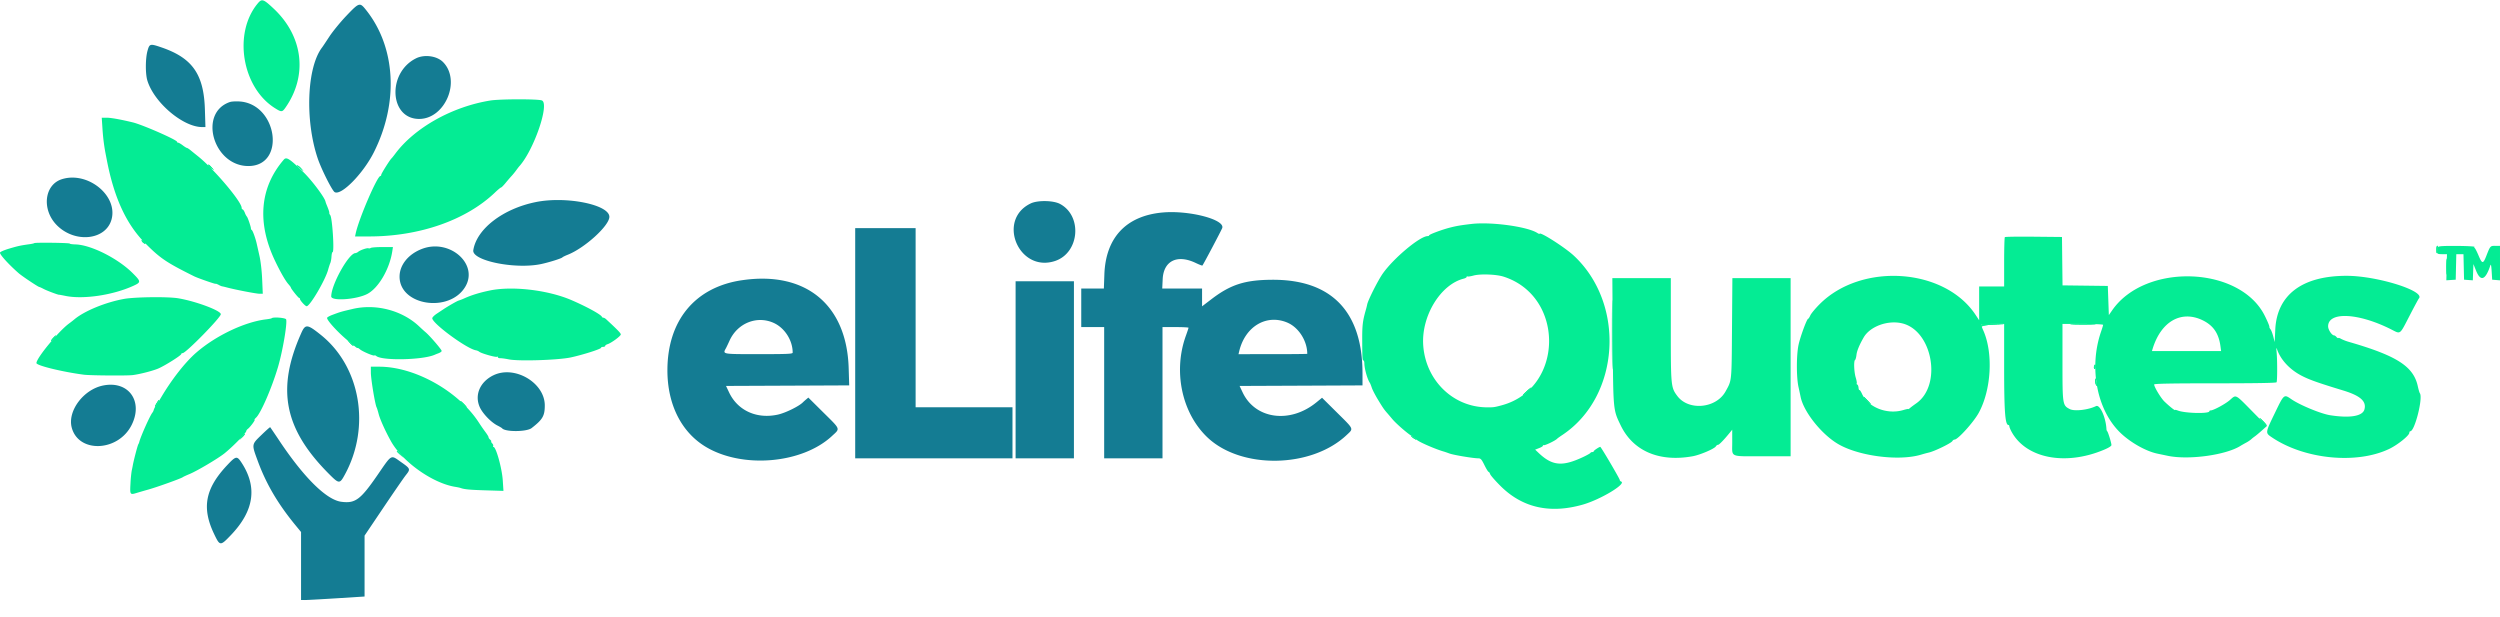 <svg xmlns="http://www.w3.org/2000/svg" width="150" height="37" fill="none"><path fill="#04EC94" fill-rule="evenodd" d="M15.454.218c-1.464 1.776-.94 5.003 1.016 6.254.42.268.46.267.661-.02 1.34-1.921 1.061-4.267-.703-5.927-.63-.592-.716-.62-.974-.307zm13.96 5.814c-2.287.37-4.533 1.629-5.7 3.193-.1.134-.199.257-.22.275-.093.079-.619.914-.619.984 0 .043-.024.078-.052.078-.188 0-1.284 2.54-1.476 3.422l-.044.203h.845c3.017 0 5.808-.973 7.547-2.632.176-.168.341-.305.368-.305.026 0 .146-.12.266-.266.12-.146.285-.338.367-.426.081-.088.204-.239.273-.335.069-.096.154-.207.189-.246.872-.967 1.827-3.745 1.358-3.949-.216-.094-2.519-.09-3.103.004zM6.147 7.703c.037.567.097 1.048.194 1.547l.067.343c.433 2.261 1.168 3.857 2.304 5 .904.91 1.266 1.154 2.936 1.985.217.108 1.289.482 1.289.45 0-.017.083.012.186.065a.927.927 0 00.204.089c.008-.004.14.026.293.067.496.133 1.755.376 1.954.376h.193l-.037-.86c-.021-.509-.088-1.088-.164-1.421l-.162-.72c-.069-.313-.237-.782-.294-.819-.033-.02-.057-.063-.054-.093.008-.082-.194-.676-.242-.712a.892.892 0 01-.123-.235c-.045-.111-.107-.203-.137-.203-.03 0-.055-.041-.055-.092 0-.368-1.667-2.337-2.62-3.095a50.39 50.39 0 01-.446-.36c-.094-.077-.192-.14-.218-.14-.026 0-.14-.07-.253-.157-.112-.085-.235-.156-.271-.156-.037 0-.067-.023-.067-.052 0-.116-2.07-1.025-2.657-1.167-.724-.175-1.303-.279-1.556-.28h-.306l.042.64zm10.88 1.877c-1.438 1.67-1.619 3.779-.522 6.076.321.673.619 1.19.8 1.394.082.093.148.183.146.2-.007.055.447.625.498.625.027 0 .05.028.05.063 0 .09.32.437.4.436.199 0 1.118-1.564 1.288-2.188.042-.154.101-.336.133-.405.03-.069.063-.244.07-.39.009-.146.038-.266.066-.266.115 0-.018-2.066-.142-2.217-.038-.045-.064-.106-.057-.136.01-.047-.035-.183-.175-.522a1.212 1.212 0 01-.054-.162c-.055-.25-.812-1.259-1.309-1.745-.853-.832-1.033-.947-1.192-.763zm71.253 3.858c-.655.077-.9.12-1.3.223-.485.126-1.23.405-1.23.46 0 .025-.04.045-.089.045-.458 0-2.025 1.306-2.689 2.24-.29.407-.912 1.644-.943 1.875a4.684 4.684 0 01-.088.344c-.179.63-.211.901-.208 1.75.005 1.13.012 1.25.07 1.25.031 0 .057.077.058.172.004.324.183.963.328 1.171.024.035.077.166.118.292.04.126.211.457.38.734.295.487.358.577.562.809.051.058.175.204.274.323.233.281.875.843 1.195 1.046.137.087.264.18.281.206.079.117 1.138.58 1.656.723.035.01.177.06.317.11.254.093 1.432.289 1.734.289.135 0 .192.064.36.406.11.223.222.406.25.406.027 0 .068.06.092.132.022.073.298.39.613.705 1.307 1.31 2.959 1.69 4.931 1.132 1.08-.305 2.678-1.269 2.308-1.392-.04-.014-.073-.053-.073-.087 0-.075-1.126-1.99-1.17-1.99-.067 0-.393.218-.393.264 0 .027-.04.049-.088.049-.05 0-.098.022-.11.05-.011.027-.204.136-.427.241-1.258.593-1.858.54-2.68-.238l-.21-.2.26-.101c.142-.056.237-.126.21-.156-.027-.03-.013-.033.03-.009.066.039.722-.276.828-.396.017-.02.157-.12.312-.223 3.456-2.305 3.806-7.842.68-10.754-.535-.497-2.055-1.466-2.055-1.31 0 .02-.063-.004-.14-.054-.597-.38-2.776-.677-3.954-.537zm32.011.79c-.023.023-.042.699-.042 1.5v1.46h-1.5v2.027l-.21-.318c-1.858-2.822-6.839-3.169-9.356-.651-.26.26-.513.564-.563.676-.049.111-.107.203-.13.203-.077 0-.481 1.1-.58 1.579-.128.623-.129 1.93 0 2.515.053.24.11.507.127.593.175.87 1.199 2.18 2.181 2.788 1.213.753 3.67 1.086 5.031.684a8.74 8.74 0 01.476-.13c.337-.072 1.347-.563 1.418-.69.027-.05.088-.09.135-.09.195 0 1.131-1.035 1.44-1.593.76-1.376.886-3.583.283-4.946a1.942 1.942 0 01-.127-.343c0-.03.309-.055.687-.055h.688v2.628c0 2.633.06 3.435.258 3.435.03 0 .054.035.054.079 0 .043.057.184.125.311.859 1.602 3.208 2.073 5.527 1.107.305-.126.473-.231.473-.295 0-.126-.203-.786-.254-.827-.022-.017-.041-.074-.044-.125-.036-.705-.394-1.497-.626-1.384-.468.23-1.296.325-1.574.18-.434-.225-.439-.257-.439-2.806v-2.303h1.219c.67 0 1.219.024 1.219.053 0 .029-.056.215-.124.412-.752 2.185-.238 4.77 1.215 6.117.609.565 1.502 1.06 2.159 1.198l.624.131c1.258.265 3.498-.043 4.376-.6.051-.033.196-.115.321-.183a1.86 1.86 0 00.313-.207c.046-.045.144-.123.216-.173.072-.05.264-.21.426-.355l.295-.264-.895-.909c-1.013-1.028-.939-.991-1.317-.658-.269.237-.988.626-1.156.626-.043 0-.079.023-.079.051 0 .158-1.461.124-1.89-.044-.095-.036-.172-.05-.172-.032 0 .047-.348-.233-.633-.508-.215-.208-.617-.875-.617-1.023 0-.05 1.018-.07 3.653-.07 2.428 0 3.665-.02 3.692-.063.047-.077.049-1.324.002-1.81-.022-.228-.015-.292.019-.189.215.642.76 1.232 1.485 1.608.462.24.988.426 2.493.884 1.026.313 1.403.647 1.274 1.132-.108.41-.862.539-2.056.353-.55-.085-1.816-.608-2.327-.96-.449-.31-.439-.318-.989.82-.583 1.206-.582 1.196-.191 1.461 1.954 1.325 5.084 1.637 7.045.701.51-.243 1.212-.807 1.212-.974 0-.048.025-.087.055-.087.269 0 .775-2.01.575-2.281-.026-.035-.08-.221-.122-.414-.255-1.19-1.241-1.828-4.101-2.657a2.757 2.757 0 01-.505-.191c-.072-.046-.145-.068-.163-.05-.018.018-.069-.01-.112-.062-.044-.052-.106-.095-.137-.095-.138 0-.364-.338-.364-.544 0-.897 1.81-.812 3.775.178.595.3.499.371 1.132-.853.266-.515.508-.964.538-.997.407-.445-2.48-1.354-4.317-1.36-2.679-.007-4.2 1.136-4.299 3.23l-.035.747-.086-.337c-.048-.185-.121-.378-.163-.429-.042-.05-.073-.109-.069-.13.012-.053-.078-.278-.268-.665-1.472-3.006-7.167-3.223-9.163-.35l-.202.291-.031-.875-.031-.875-1.359-.017-1.358-.017-.017-1.452-.016-1.451-1.692-.017c-.931-.01-1.711.002-1.735.026zm-118.234.36c-.016.015-.141.044-.278.063-.543.074-.707.11-1.233.267-.325.098-.547.197-.547.246 0 .127.537.716 1.117 1.224.206.181 1.175.829 1.247.833.023.001.138.054.255.116.193.103.888.364.929.348.009-.003.178.027.375.068 1.07.223 2.862-.044 4.093-.61.454-.209.45-.253-.063-.763-.887-.882-2.5-1.69-3.42-1.715-.19-.005-.345-.027-.345-.05 0-.047-2.083-.074-2.13-.028zm144.227.24c-.119.38-.096.422.227.422h.308l-.02.784-.019.784.282-.019.281-.018.017-.766.018-.765h.43l.017.765.018.766.263.02.263.018.018-.488.018-.487.156.39c.272.682.565.58.855-.297.039-.118.059-.034.083.344l.031.5.235.02.234.019v-2.07h-.282c-.303 0-.302-.001-.546.625-.185.47-.245.465-.459-.044-.099-.234-.201-.434-.228-.446-.026-.012-.034-.044-.016-.073.017-.028-.461-.054-1.064-.057-.83-.005-1.102.013-1.12.072zm-124.036.048c-.048.029-.11.039-.137.022-.065-.04-.488.103-.617.208a.35.35 0 01-.169.081c-.395 0-1.451 1.891-1.451 2.6 0 .292 1.5.19 2.156-.146.67-.344 1.34-1.48 1.506-2.558l.04-.26h-.621c-.342 0-.66.023-.707.053zm67.956 1.719c3.708 1.178 3.636 6.717-.102 7.723-.442.119-.498.127-.91.122-2.025-.023-3.663-1.636-3.8-3.74-.112-1.745 1.044-3.637 2.435-3.983.094-.024.172-.07.172-.103 0-.033.023-.045.05-.028.029.018.19-.006.36-.053.398-.11 1.361-.076 1.795.062zm6.561 3.858c.028 4.207.02 4.125.481 5.078.744 1.535 2.314 2.206 4.315 1.844.446-.08 1.312-.452 1.393-.597.028-.05.086-.09.128-.09.069 0 .358-.3.724-.75l.127-.157.001.759c.003.927-.202.835 1.851.835h1.652V16.687h-3.494l-.023 3.016c-.024 3.26-.007 3.096-.385 3.78-.563 1.023-2.214 1.182-2.893.28-.386-.513-.393-.586-.393-3.993v-3.083h-3.508l.024 3.766zm-67.404-3.018c-.604.128-1.062.27-1.487.459a3.157 3.157 0 01-.357.141c-.075.015-.646.342-.921.527l-.4.266c-.142.096-.26.215-.26.266 0 .313 2.084 1.843 2.622 1.925a.49.49 0 01.2.087c.123.1.983.344 1.055.3.033-.021.061-.01.061.027 0 .036.063.063.14.06.078-.004.31.028.516.07.593.12 2.964.044 3.719-.118.724-.157 1.813-.503 1.813-.578 0-.03.056-.055.124-.055.07 0 .125-.026.125-.058s.064-.078.141-.102c.228-.071.795-.489.796-.586 0-.076-.168-.252-.88-.912-.054-.05-.129-.092-.166-.092-.037 0-.077-.024-.088-.054-.052-.135-.897-.599-1.816-.997-1.419-.614-3.579-.866-4.937-.576zm-21.925.501c-1.116.203-2.383.726-2.979 1.23a6.382 6.382 0 01-.308.24c-.622.453-1.963 2.076-1.963 2.379 0 .147 1.554.528 2.844.697.38.05 2.594.067 2.938.023.443-.057 1.232-.262 1.55-.403.415-.184 1.356-.78 1.356-.858 0-.031.039-.057.086-.057.194 0 2.289-2.136 2.289-2.335 0-.216-1.49-.774-2.55-.954-.615-.104-2.604-.082-3.263.038zm13.72.602c-.691.162-.721.17-1.204.35-.18.066-.328.15-.328.188 0 .16.67.89 1.249 1.363l.455.373c.062.052.119.081.126.066.008-.016.073.022.145.084.153.13.818.412.865.365.017-.018.069-.002.114.035.346.288 2.741.242 3.48-.066.087-.037.174-.072.191-.078.15-.05.25-.116.25-.162 0-.084-.715-.915-.969-1.126-.069-.057-.237-.21-.375-.34-1.02-.966-2.597-1.38-4-1.052zm110.974.665c.655.307.99.785 1.096 1.562l.04.297h-4.15l.043-.14c.502-1.627 1.696-2.317 2.971-1.72zm-115.829-.11c-.017.018-.163.047-.323.066-1.29.152-3.015.97-4.193 1.989-.666.575-1.48 1.613-2.122 2.703a9.56 9.56 0 01-.303.483.921.921 0 00-.136.26.428.428 0 01-.08.165c-.15.186-.722 1.469-.79 1.772a.497.497 0 01-.055.127c-.044.07-.272.941-.328 1.248-.018.103-.05.258-.07.344a7.64 7.64 0 00-.072.765c-.038.676-.032.686.395.554.1-.03.406-.12.68-.197.54-.152 1.955-.66 2.062-.74.035-.027.219-.112.408-.19.46-.191 1.71-.932 2.097-1.242.519-.418 1.308-1.229 1.309-1.346 0-.028.043-.085.096-.125.138-.104.46-.542.4-.542-.028 0 .012-.058.088-.129.286-.266.944-1.783 1.313-3.027.281-.944.572-2.653.49-2.87-.038-.095-.78-.154-.866-.067zm97.854.314c1.811.464 2.37 3.705.826 4.79-.164.115-.34.246-.39.292-.05.045-.092.069-.092.053 0-.017-.134.01-.297.06-.97.291-2.114-.157-2.483-.974-.062-.137-.131-.239-.153-.225-.022.014-.047-.05-.054-.142-.008-.092-.042-.177-.076-.189-.035-.01-.049-.043-.032-.07.017-.028-.011-.187-.062-.354-.1-.333-.125-.996-.039-1.05.03-.018.068-.155.085-.304.027-.243.169-.589.429-1.043.384-.674 1.472-1.066 2.338-.844zM22.252 22.36c.002.398.26 1.946.348 2.089.017.028.072.207.122.4.085.324.403 1.029.733 1.62.69 1.24 2.502 2.526 3.866 2.743.121.019.26.049.31.066.237.084.546.114 1.52.143l1.056.032-.04-.617c-.046-.73-.404-2.023-.56-2.023-.028 0-.036-.026-.017-.057.02-.032-.005-.099-.055-.149-.05-.05-.078-.105-.062-.121.017-.017-.013-.065-.065-.109-.053-.043-.095-.108-.095-.143 0-.036-.078-.166-.172-.29a11.617 11.617 0 01-.406-.585c-1.22-1.884-3.834-3.353-5.97-3.357L22.25 22l.002.36z" clip-rule="evenodd"/><path fill="#147C93" fill-rule="evenodd" d="M20.799.93c-.359.374-.825.943-1.037 1.265-.211.322-.406.614-.433.648-.914 1.186-1.041 4.355-.268 6.656.215.64.864 1.934 1.017 2.027.388.236 1.71-1.106 2.355-2.391 1.496-2.981 1.317-6.288-.462-8.526-.382-.481-.412-.473-1.172.32zM8.85 3.05c-.127.454-.132 1.376-.009 1.78.4 1.319 2.136 2.794 3.288 2.794h.197l-.032-1.046c-.062-2.122-.75-3.103-2.62-3.739-.67-.228-.703-.22-.824.211zm16.113.45c-1.749.866-1.6 3.646.195 3.636 1.555-.009 2.516-2.31 1.424-3.412-.366-.37-1.114-.474-1.62-.224zM13.812 6.116c-1.937.636-1.022 3.85 1.094 3.846 2.27-.006 1.742-3.743-.547-3.875-.215-.012-.461.001-.547.03zM3.718 10.75c-1.067.332-1.23 1.84-.299 2.771 1.09 1.09 2.939.887 3.275-.36.384-1.426-1.427-2.894-2.976-2.411zm28.438 1.373c-1.978.398-3.559 1.614-3.758 2.89-.098.627 2.511 1.16 4.07.83.484-.103 1.233-.339 1.281-.404.018-.023.157-.091.31-.152 1.026-.404 2.503-1.748 2.503-2.277 0-.732-2.588-1.253-4.406-.887zm29.687.083c-2.06.988-.714 4.175 1.46 3.453 1.468-.488 1.656-2.709.29-3.427-.4-.21-1.336-.225-1.75-.026zm7.897.545c-2.172.203-3.395 1.506-3.477 3.702l-.031.859H64.875v2.312h1.375V27.5h3.5v-7.875h.78c.43 0 .782.018.782.04 0 .021-.072.238-.16.482-.767 2.127-.25 4.605 1.268 6.072 2.016 1.948 6.247 1.89 8.376-.115.428-.403.463-.32-.572-1.346l-.901-.893-.345.282c-1.58 1.287-3.66 1.005-4.419-.6l-.184-.39 3.687-.016 3.688-.017v-.733c-.004-3.695-1.86-5.62-5.407-5.605-1.644.008-2.504.282-3.671 1.176l-.548.418V17.312h-2.39l.027-.563c.053-1.1.872-1.502 1.979-.973.21.1.393.171.404.156.074-.093 1.127-2.086 1.188-2.246.193-.513-2-1.084-3.592-.935zm-18.428 7.842V27.5H60.749V24.437h-5.812v-10.75h-3.625v6.906zM25.34 14.926c-.833.31-1.37.97-1.366 1.681.01 1.739 3.009 2.186 3.948.589.797-1.357-.936-2.881-2.582-2.27zm19.159 1.89c-2.805.42-4.453 2.419-4.454 5.402-.001 2.04.829 3.7 2.29 4.585 2.197 1.328 5.783 1.026 7.58-.639.506-.469.542-.37-.51-1.412l-.905-.898-.141.12a3.45 3.45 0 00-.173.153c-.212.232-1.04.643-1.508.748-1.267.283-2.416-.237-2.932-1.329l-.185-.39 3.696-.016 3.695-.017-.032-1.046c-.117-3.807-2.592-5.835-6.421-5.26zm16.437 5.371v5.312h3.5V16.874h-3.5v5.313zm-14.53-2.819c.67.296 1.155 1.048 1.155 1.79 0 .078-.298.091-2.031.091-2.225 0-2.176.01-1.971-.36.032-.06.13-.263.215-.452.474-1.044 1.627-1.513 2.632-1.069zm30.849-.005c.67.289 1.181 1.097 1.181 1.867 0 .01-.929.02-2.064.02H74.31l.042-.173c.356-1.497 1.646-2.258 2.905-1.714zm-59.178.62c-1.499 3.352-1.035 5.738 1.636 8.427.633.637.667.64.983.058 1.556-2.857.936-6.465-1.44-8.37-.817-.656-.932-.667-1.18-.114zm11.515 2.54c-.786.392-1.12 1.157-.819 1.876.162.388.68.934 1.071 1.131.137.07.262.144.28.165.179.23 1.474.222 1.773-.01.662-.513.79-.731.79-1.359 0-1.37-1.826-2.434-3.095-1.802zM6.19 23.13c-1.185.237-2.153 1.537-1.885 2.53.417 1.548 2.791 1.442 3.593-.161.713-1.426-.187-2.674-1.708-2.369zm9.493 2.971c-.595.578-.59.545-.218 1.556.502 1.367 1.195 2.551 2.238 3.825l.36.438V36l.234.002c.128 0 .986-.047 1.906-.105l1.671-.106v-3.654l1.13-1.678c.621-.922 1.226-1.8 1.344-1.948.292-.368.284-.389-.29-.791-.628-.44-.527-.496-1.41.785-1.023 1.484-1.336 1.714-2.178 1.6-.88-.121-2.205-1.423-3.67-3.604a65.901 65.901 0 00-.588-.869c-.012-.013-.25.198-.529.47zm-2.063 1.821c-1.313 1.402-1.527 2.547-.77 4.125.346.722.369.723 1 .063 1.404-1.467 1.608-2.895.627-4.374-.262-.393-.327-.379-.857.186z" clip-rule="evenodd"/><path fill="#0CF094" fill-rule="evenodd" d="M12.502 9.921c.001.026.079.1.172.167l.17.12-.151-.167c-.16-.175-.194-.197-.19-.12zm5.316.032c.014.008.11.085.213.171l.188.157-.152-.173c-.083-.094-.179-.171-.213-.171s-.05.007-.036.016zM8.5 14.43c0 .068.182.222.219.184.015-.015-.028-.075-.096-.133-.067-.058-.123-.081-.123-.051zm137.688.538c0 .12.011.219.024.219.014 0 .036-.099.05-.219.014-.12.003-.219-.024-.219-.028 0-.05.099-.05.22zm.587 1.031c0 .43.009.606.022.39a8.478 8.478 0 000-.78c-.013-.215-.022-.04-.022.39zm-50.058 4.094c0 1.856.008 2.607.018 1.668.01-.94.01-2.458 0-3.375-.01-.918-.018-.15-.018 1.707zm22.159-.547c.001.076.016.086.05.034.031-.05.277-.083.702-.096l.654-.02-.704-.014c-.633-.012-.703-.002-.702.096zm5.487-.063c.354.012.917.011 1.25 0 .333-.01.043-.02-.644-.02s-.96.01-.606.02zM3.188 20.28c-.08.086-.135.167-.12.18.014.012.091-.058.172-.156.178-.221.147-.235-.052-.024zm17.826.315c.094.098.181.166.195.15.014-.014-.063-.095-.17-.178l-.195-.15.17.178zm104.632 1.377c-.02.054-.012.123.018.153.032.032.059-.01.064-.098.01-.174-.027-.199-.082-.055zm.054.808c0 .07.023.196.05.282.04.123.05.13.05.03 0-.068-.022-.194-.05-.28-.039-.124-.05-.13-.05-.032zm-34.137.73c-.155.142-.225.227-.156.191.117-.062.523-.455.465-.45a2.677 2.677 0 00-.31.26zm20.25.324c0 .036.275.315.408.412.067.05.012-.027-.124-.172-.235-.25-.284-.291-.284-.24zm-102.432.388c-.072.122-.102.205-.068.183.068-.042.27-.406.226-.406-.014 0-.085.1-.158.223zm18.39.044c.11.112.21.196.225.187.036-.023-.319-.391-.377-.391-.025 0 .044.092.152.204zm107.827.856c.234.297.402.47.399.408-.001-.034-.119-.174-.261-.312-.142-.138-.204-.18-.138-.096zM14.506 26.21l-.151.195.178-.17c.1-.094.167-.182.152-.195-.016-.014-.096.062-.18.17zm70.244.033c.086.07.185.128.219.128.067 0-.046-.086-.25-.191-.083-.044-.073-.022.031.063zm-60.937.837c0 .011.091.102.203.203l.203.184-.183-.203c-.171-.19-.223-.232-.223-.184z" clip-rule="evenodd"/><path fill="#0CF094" fill-rule="evenodd" d="M12.502 9.921c.001.026.079.1.172.167l.17.12-.151-.167c-.16-.175-.194-.197-.19-.12zm5.316.032c.014.008.11.085.213.171l.188.157-.152-.173c-.083-.094-.179-.171-.213-.171s-.05.007-.036.016zM8.5 14.43c0 .068.182.222.219.184.015-.015-.028-.075-.096-.133-.067-.058-.123-.081-.123-.051zm137.688.538c0 .12.011.219.024.219.014 0 .036-.099.05-.219.014-.12.003-.219-.024-.219-.028 0-.05.099-.05.22zm.587 1.031c0 .43.009.606.022.39a8.478 8.478 0 000-.78c-.013-.215-.022-.04-.022.39zm-50.058 4.094c0 1.856.008 2.607.018 1.668.01-.94.01-2.458 0-3.375-.01-.918-.018-.15-.018 1.707zm22.159-.547c.001.076.016.086.05.034.031-.05.277-.083.702-.096l.654-.02-.704-.014c-.633-.012-.703-.002-.702.096zm5.487-.063c.354.012.917.011 1.25 0 .333-.01.043-.02-.644-.02s-.96.01-.606.02zM3.188 20.28c-.08.086-.135.167-.12.18.014.012.091-.058.172-.156.178-.221.147-.235-.052-.024zm17.826.315c.094.098.181.166.195.15.014-.014-.063-.095-.17-.178l-.195-.15.17.178zm104.632 1.377c-.02.054-.012.123.018.153.032.032.059-.01.064-.098.01-.174-.027-.199-.082-.055zm.054.808c0 .07.023.196.05.282.04.123.05.13.05.03 0-.068-.022-.194-.05-.28-.039-.124-.05-.13-.05-.032zm-34.137.73c-.155.142-.225.227-.156.191.117-.062.523-.455.465-.45a2.677 2.677 0 00-.31.26zm20.25.324c0 .036.275.315.408.412.067.05.012-.027-.124-.172-.235-.25-.284-.291-.284-.24zm-102.432.388c-.072.122-.102.205-.068.183.068-.042.27-.406.226-.406-.014 0-.085.1-.158.223zm18.39.044c.11.112.21.196.225.187.036-.023-.319-.391-.377-.391-.025 0 .044.092.152.204zm107.827.856c.234.297.402.47.399.408-.001-.034-.119-.174-.261-.312-.142-.138-.204-.18-.138-.096zM14.506 26.21l-.151.195.178-.17c.1-.094.167-.182.152-.195-.016-.014-.096.062-.18.17zm70.244.033c.086.07.185.128.219.128.067 0-.046-.086-.25-.191-.083-.044-.073-.022.031.063zm-60.937.837c0 .011.091.102.203.203l.203.184-.183-.203c-.171-.19-.223-.232-.223-.184z" clip-rule="evenodd"/><path fill="#0CF094" fill-rule="evenodd" d="M12.502 9.921c.001.026.079.1.172.167l.17.12-.151-.167c-.16-.175-.194-.197-.19-.12zm5.316.032c.014.008.11.085.213.171l.188.157-.152-.173c-.083-.094-.179-.171-.213-.171s-.05.007-.036.016zM8.5 14.43c0 .068.182.222.219.184.015-.015-.028-.075-.096-.133-.067-.058-.123-.081-.123-.051zm137.688.538c0 .12.011.219.024.219.014 0 .036-.099.05-.219.014-.12.003-.219-.024-.219-.028 0-.05.099-.05.22zm.587 1.031c0 .43.009.606.022.39a8.478 8.478 0 000-.78c-.013-.215-.022-.04-.022.39zm-50.058 4.094c0 1.856.008 2.607.018 1.668.01-.94.01-2.458 0-3.375-.01-.918-.018-.15-.018 1.707zm22.159-.547c.001.076.016.086.05.034.031-.05.277-.083.702-.096l.654-.02-.704-.014c-.633-.012-.703-.002-.702.096zm5.487-.063c.354.012.917.011 1.25 0 .333-.01.043-.02-.644-.02s-.96.01-.606.02zM3.188 20.28c-.08.086-.135.167-.12.18.014.012.091-.058.172-.156.178-.221.147-.235-.052-.024zm17.826.315c.094.098.181.166.195.15.014-.014-.063-.095-.17-.178l-.195-.15.17.178zm104.632 1.377c-.02.054-.012.123.018.153.032.032.059-.01.064-.098.01-.174-.027-.199-.082-.055zm.054.808c0 .07.023.196.05.282.04.123.05.13.05.03 0-.068-.022-.194-.05-.28-.039-.124-.05-.13-.05-.032zm-34.137.73c-.155.142-.225.227-.156.191.117-.062.523-.455.465-.45a2.677 2.677 0 00-.31.26zm20.25.324c0 .036.275.315.408.412.067.05.012-.027-.124-.172-.235-.25-.284-.291-.284-.24zm-102.432.388c-.072.122-.102.205-.068.183.068-.042.27-.406.226-.406-.014 0-.085.1-.158.223zm18.39.044c.11.112.21.196.225.187.036-.023-.319-.391-.377-.391-.025 0 .044.092.152.204zm107.827.856c.234.297.402.47.399.408-.001-.034-.119-.174-.261-.312-.142-.138-.204-.18-.138-.096zM14.506 26.21l-.151.195.178-.17c.1-.094.167-.182.152-.195-.016-.014-.096.062-.18.17zm70.244.033c.086.07.185.128.219.128.067 0-.046-.086-.25-.191-.083-.044-.073-.022.031.063zm-60.937.837c0 .011.091.102.203.203l.203.184-.183-.203c-.171-.19-.223-.232-.223-.184z" clip-rule="evenodd"/></svg>